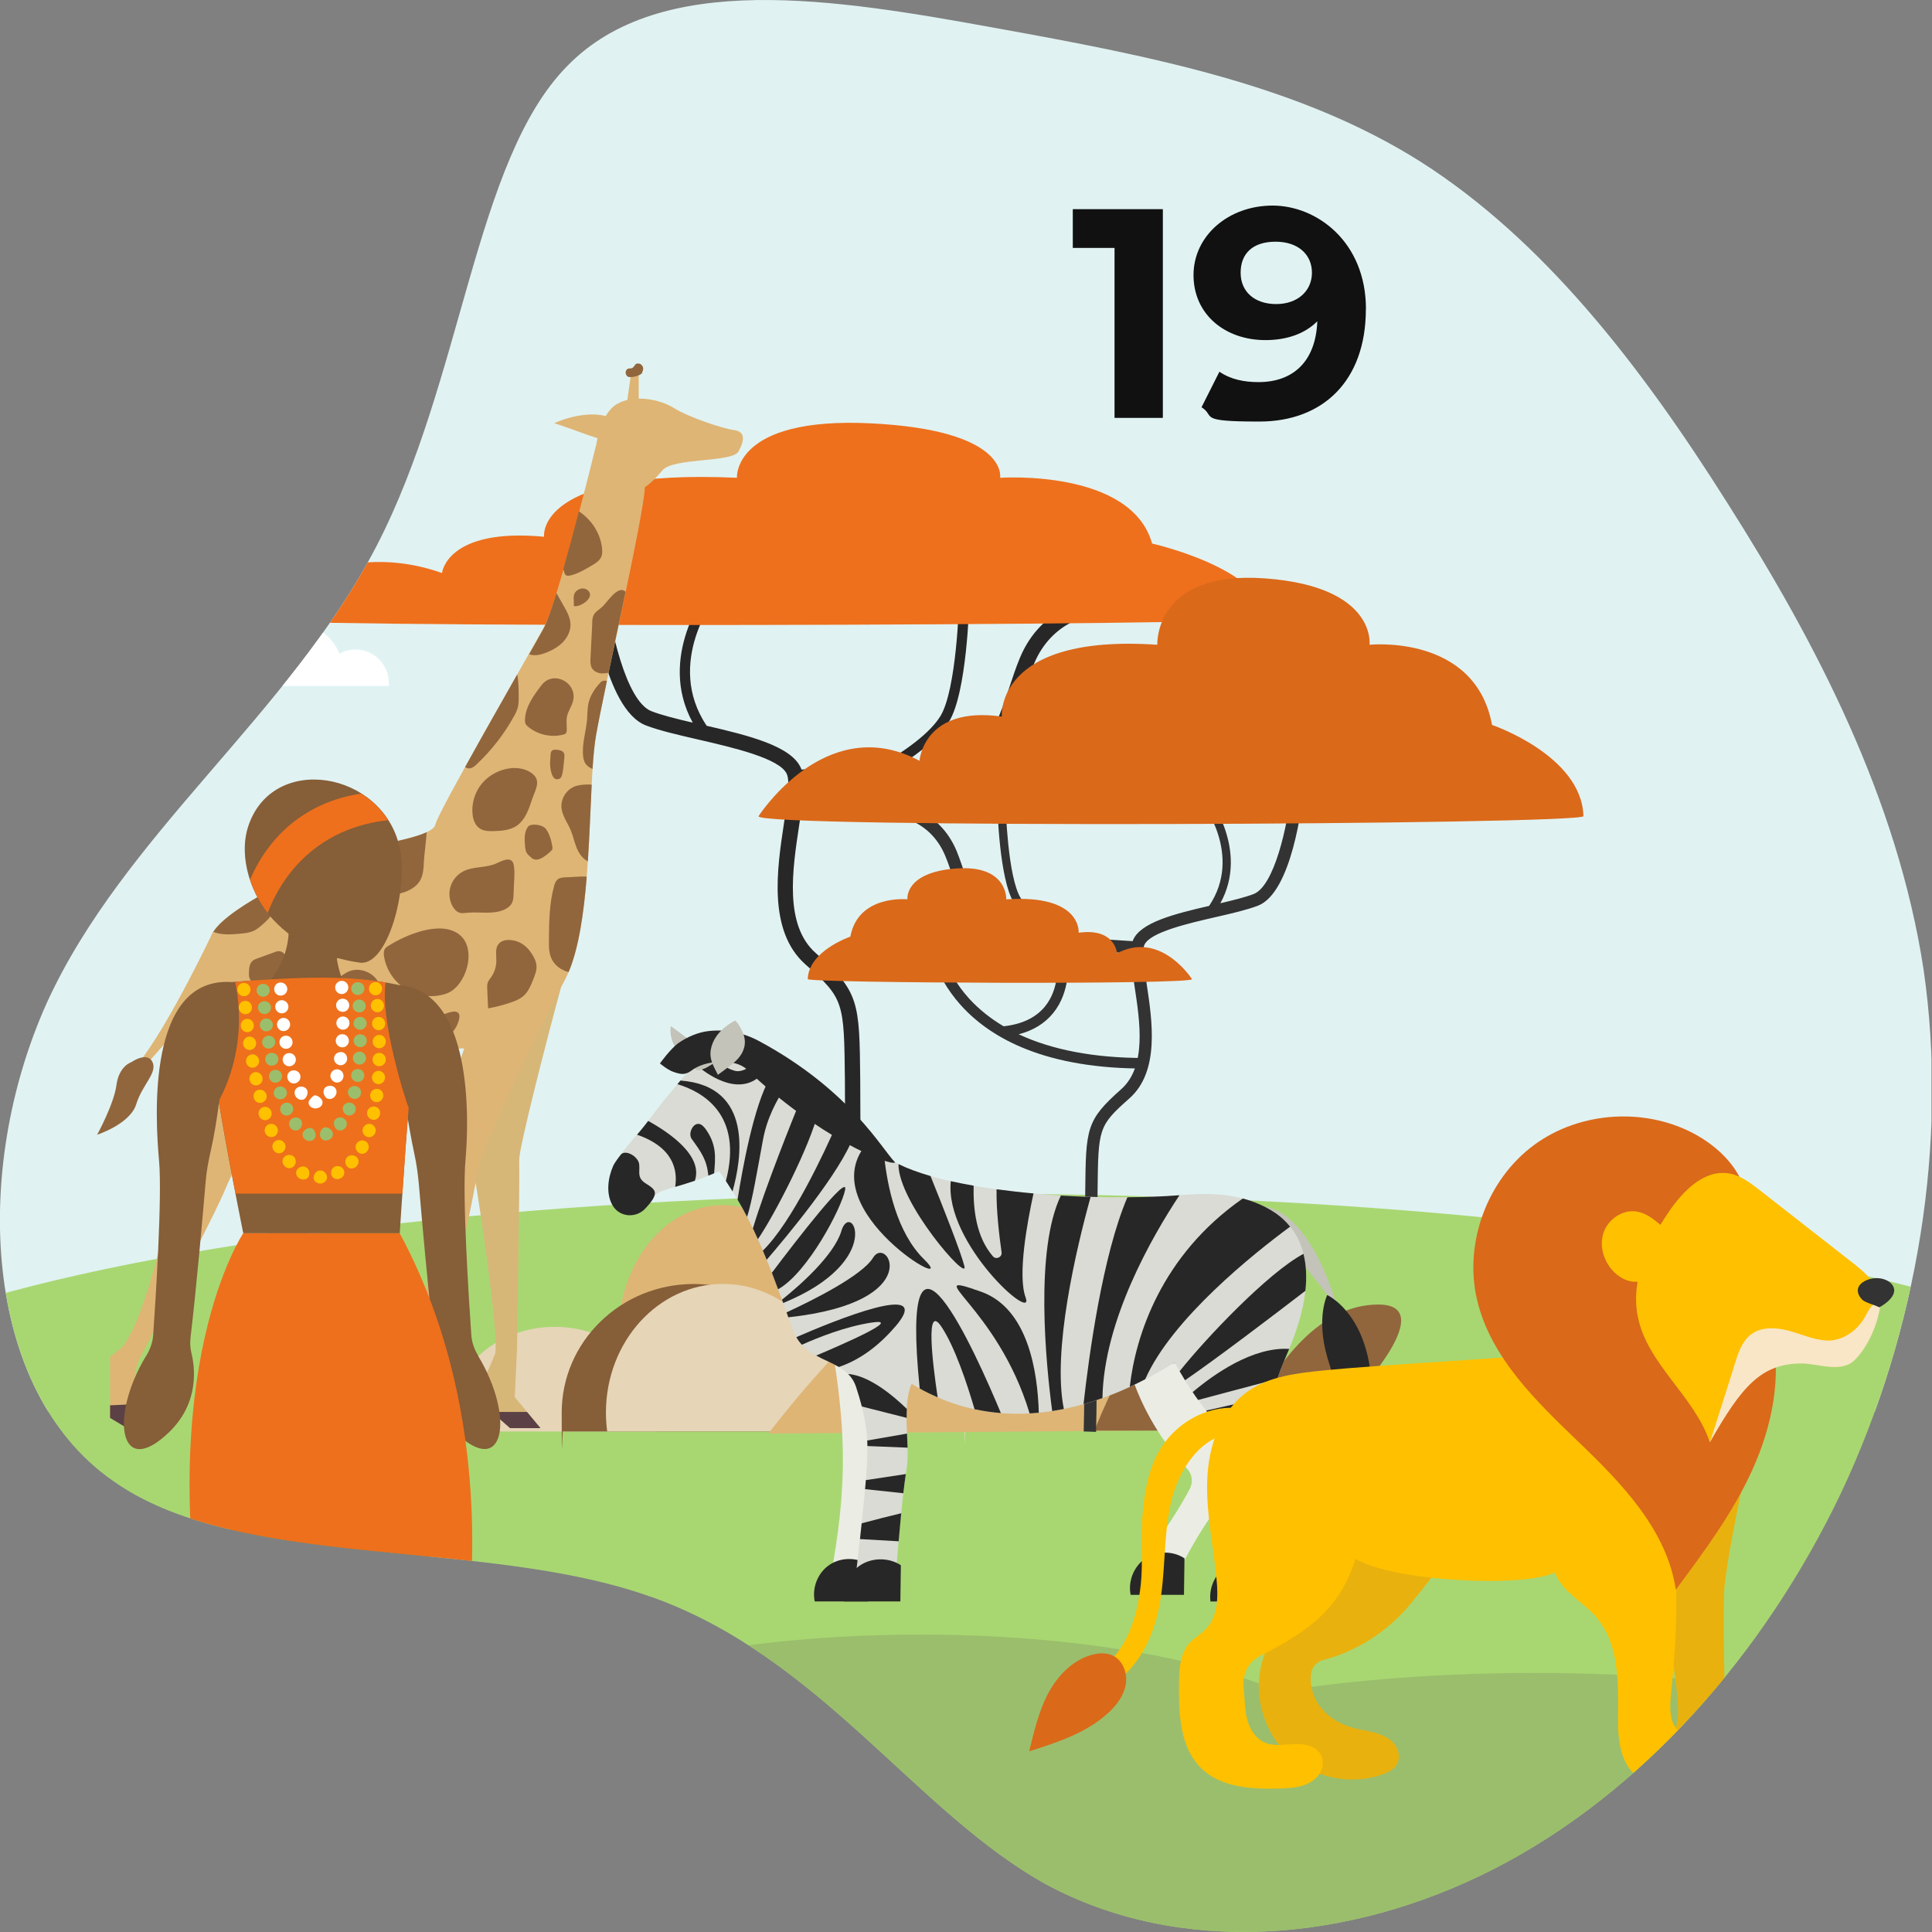 <?xml version="1.0" encoding="UTF-8"?>
<svg id="Kenia" xmlns="http://www.w3.org/2000/svg" xmlns:xlink="http://www.w3.org/1999/xlink" version="1.1" viewBox="0 0 2267.7 2267.7">
  <rect x="0" y="0" width="2267.7" height="2267.7" fill="#808080" stroke="none"/>
  <!-- Generator: Adobe Illustrator 29.4.0, SVG Export Plug-In . SVG Version: 2.1.0 Build 152)  -->
  <defs>
    <style>
      .st0 {
        fill: none;
      }

      .st1 {
        fill: #111;
      }

      .st2 {
        fill: #e1f2f2;
      }

      .st3 {
        fill: #deb575;
      }

      .st4 {
        fill: #9bbe6c;
      }

      .st5 {
        fill: #c3c3b9;
      }

      .st6 {
        fill: #5b4045;
      }

      .st7 {
        fill: #ee701c;
      }

      .st8 {
        isolation: isolate;
      }

      .st9 {
        fill: #282727;
      }

      .st10 {
        fill: #d9dbd4;
      }

      .st11 {
        fill: #fff;
      }

      .st12 {
        fill: #ffc000;
      }

      .st13 {
        fill: #91663d;
      }

      .st14 {
        fill: #f9e6c6;
      }

      .st15 {
        fill: #e6d5b7;
      }

      .st16 {
        fill: #da691a;
      }

      .st17 {
        fill: #ebede4;
      }

      .st18 {
        fill: #d6b778;
      }

      .st19 {
        fill: #865e38;
      }

      .st20 {
        fill: #333;
      }

      .st21 {
        fill: #a8d772;
      }

      .st22 {
        clip-path: url(#clippath);
      }

      .st23 {
        fill: #e9b10e;
      }
    </style>
    <clipPath id="clippath">
      <path class="st0" d="M764.3,1874.4c-198.1-71-483.5-29.3-633.2-137.3-151-106.4-164.9-362.5-76.2-559.9,90.1-197.4,284-337.8,386.5-535.2s115-453.5,224.4-564.5C775.4-35.2,980.5-1.3,1167.5,32.7c188.4,33.9,358.8,67.9,500.2,157.3,142.7,91,256.3,236,360.2,401,103.9,163.5,199.5,347.1,230,547.6,29.1,202.1-6.9,422.6-97,613.9-91.4,191.3-235.5,353.2-407.3,441.1-171.8,87.9-369.9,101.8-525.1,18.5-153.8-84.8-264.6-266.8-464.1-337.8h0Z"/>
    </clipPath>
  </defs>
  <g class="st22">
    <g>
      <rect class="st2" x="-10.2" y="-4.6" width="2277.3" height="1661.5"/>
      <path class="st21" d="M2302,2271.9v-745.4c-257.3-75.8-683-125.4-1164.7-125.4s-919.8,51.1-1175.4,129.4l.3,331c1.9.6,3.9,1.2,5.8,1.7v408.7h2334,0Z"/>
      <path class="st4" d="M1801,1963.6c-107.5,0-209.2,7.8-299.5,21.7-94.8-40.4-248.3-66.7-421.6-66.7-270.8,0-493.4,64.2-519,146.4-72.4-12-155-18.8-242.8-18.8-136.7,0-261,16.5-353.5,43.4v182.4h2337.4v-239.5c-123.9-42.3-302.5-68.9-501.1-68.9h0Z"/>
      <g>
        <path class="st19" d="M865.5,1613.9c-.8-5.1-1.3-10.3-1.3-15.6,0-59.2,54.7-107.2,122.2-107.2s122.2,48,122.2,107.2-.4,10.5-1.3,15.6h-241.8,0Z"/>
        <path class="st3" d="M727.3,1587.6c-.8-7.2-1.3-14.6-1.3-22,0-83.5,54.7-151.1,122.2-151.1s122.2,67.7,122.2,151.1-.4,14.8-1.3,22h-241.8Z"/>
        <path class="st15" d="M772,1680.2c.8-5.1,1.3-10.3,1.3-15.6,0-59.2-54.7-107.2-122.2-107.2s-122.2,48-122.2,107.2.4,10.5,1.3,15.6h241.8Z"/>
        <path class="st19" d="M967.5,1680.2c1.1-7.2,1.6-14.6,1.6-22,0-83.5-69.3-151.1-154.9-151.1s-154.9,67.7-154.9,151.1.6,14.8,1.6,22h306.5,0Z"/>
        <path class="st15" d="M848.6,1507c42.8,0,80.9,21.5,106.2,55.1,12.8-3.1,26.5-4.8,40.6-4.8,75.9,0,137.4,48,137.4,107.2s-.5,10.5-1.4,15.6h-418.7c-1-7.2-1.5-14.6-1.5-22,0-83.5,61.5-151.1,137.4-151.1h0Z"/>
      </g>
      <path class="st9" d="M710,684.3c5.3,52.1,24.8,139,54.7,150.5,12.2,4.7,29.5,9,48.4,13.4-42.6-77.6,17.6-155.2,18.3-156.1l9.4,7.4c-.6.8-61,78.6-11.3,152.4,49.9,11.5,99.8,24,110.7,49.9.2.5.3,1,.5,1.5,14.4-1,48.5-3.2,93.3-5.7,15.9-9,54.3-32.2,69.6-56.7,19.4-31.1,22.1-134.4,22.1-135.5l12,.3c-.1,4.4-2.8,107.7-23.9,141.5-11.9,19-35.4,36.8-54.1,48.9,9.9-.5,20.2-1.1,30.8-1.6,66.4-3.3,78.8-40.8,94.4-88.2,3.7-11.2,7.5-22.8,12.2-34.1,25.7-62,83.1-68.3,85.5-68.5l1.8,17.9c-2,.2-49.2,5.8-70.7,57.5-4.4,10.7-8.2,21.9-11.8,32.8-15.7,47.5-31.9,96.7-110.6,100.5-70,3.5-126.9,7.2-148,8.6,0,12.9-2.4,29.2-5.3,47.8-7.9,52.1-17.7,116.9,19.4,149.8,51.2,45.4,51.4,57.1,52.3,148.6.3,26.6.6,306.6,2.2,349.7l-18,.7c-1.6-43.4-1.9-323.5-2.2-350.2-1-91.6-1-95.2-46.2-135.3-44.5-39.4-33.4-112.5-25.3-165.9,3.8-24.8,7.3-48.2,3.4-57.5-7.8-18.5-63.5-31.3-104.2-40.7-23.4-5.4-45.5-10.5-61.2-16.5-49.9-19.2-64.6-150.6-66.1-165.5l17.9-1.8h0Z"/>
      <path class="st3" d="M901.9,1682.7s120-159.3,195.4-183.8c75.5-24.4,4.3,72.6,4.3,72.6,0,0,133.9-146.4,183.1-133.2,45.1,12.1,0,102.9,0,102.9,0,0,50.7-50.3,112.3-50.3s-47.6,188.2-47.6,188.2l-447.5,3.6h0Z"/>
      <path class="st13" d="M1284.7,1679.1s82-219.3,183.6-193.9c82.3,20.6,23.8,130.9,28.8,125.9,5-5,49.2-79.9,120.6-79.9s-21.9,101.1-21.9,101.1c0,0,152.2-47.5,164.1,2.4,9.9,41.4-45.4,44.5-45.4,44.5h-429.7Z"/>
      <path class="st18" d="M267.3,1580.8c30.4-38.4,56.3-171.7,61.7-190.4,5.4-18.8-2.7-23.2,19.7-47.4,17-18.3,15.6-107,19.9-140.7h96.6c-28.8,42.9-65.9,165.4-76.3,191.7-11.6,29.5-97.5,192.2-102.8,203.8-5.4,11.6-7.1,52.8-7.1,52.8l16.9,25.7h-22.5l-20.3-12.3v-71.5l14.3-11.6h0Z"/>
      <path class="st18" d="M609.4,1361.3c.9,18.9-2.5,221.6-2.5,221.6l-2.7,57,30.2,36.3h-35.6l-12.7-11.1-15.4-52.6s4.1-7.2,10.2-22.9-19.7-185.5-22.2-198.7c-2.5-13.2-11.2-20.6-8.9-42,2.3-21.4,17.3-119.8,17.3-119.8l91.4-70.3c-17.9,65.8-49.6,189.6-49,202.4h0Z"/>
      <path class="st7" d="M1485.5,725.9c.4,8.4-1213.1,12-1201.1,0,12-12,106.5-98.5,234.4-53.3,0,0,5.3-53.3,119.8-42.6,0,0-10.7-79.9,226.4-69.2,0,0-5.3-71.9,157.1-63.9,162.4,8,151.8,63.9,151.8,63.9,0,0,153.8-10.7,178.4,77.2,0,0,130.5,29.3,133.2,87.9h0Z"/>
      <path class="st3" d="M699.6,522.7s-44.7,183.3-60.8,212.8c-16.1,29.5-125.2,218.1-127.8,232.4-2.7,14.3-68.6,23.2-83.1,27.7-27.9,8.7-169.9,67.9-180.6,104.6-10.7,36.7,12.5,90.3,11.6,116.2-.9,25.9-11.6,102.8-34,126.9-22.4,24.1-14.3,28.6-19.7,47.4-5.4,18.8-31.3,152-61.7,190.4l-14.3,11.6v71.5l20.1,11.9h22.4l-16.5-25.3s0-1.1.1-3c.5-9.7,2.5-40,7-49.7,5.4-11.6,91.2-174.3,102.8-203.8,11.6-29.5,71.5-129.6,97.4-165.4l182.4,1.8s-33.1,93.9-39.3,114.4c-6.3,20.6.9,29.5.9,42.9s-6.3,185.1-15.2,199.4c-8.9,14.3-14.3,20.6-14.3,20.6l5.4,54.5,12.5,13.7h32.2l-24.1-27.1,15.2-63.5s41.1-198.5,43.8-217.2c2.7-18.8,66.2-152.9,101-218.1,34.9-65.3,25.9-227.1,36.7-287.9,10.7-60.8,56.3-258.4,57.2-290.6,0,0,8-4.5,20.6-19.7,12.5-15.2,82.2-8.9,89.4-22.3s8-23.2-5.4-25-53.6-15.2-70.6-25.9c-17-10.7-47.4-16.1-67-4.5s-24.1,48.3-24.1,48.3h0Z"/>
      <path class="st3" d="M650.5,496.8s47.4-23.2,78.7,0c0,0-1.8,17-8.9,20.6-7.2,3.6-53.6-16.1-69.7-20.6h0Z"/>
      <polygon class="st3" points="749.7 471.7 749.7 433.3 740.8 437.8 735.4 476.2 749.7 471.7"/>
      <path class="st13" d="M753.6,437.5c.8-1.8,1.5-3.7,1.3-5.6-.4-2.6-2.6-4.9-5.2-5.2-4.7-.6-4.5,3.2-7.2,5-2.5,1.6-5.6-.4-7.5,3-1.2,2.2-.6,5,1.1,6.8,2.8,3,16-.5,17.7-3.9h0Z"/>
      <path class="st3" d="M249.9,1094.1s-59,125.2-95.7,163.6h9.8s104.6-111.8,103.7-139.5c-.9-27.7-17.9-24.1-17.9-24.1h0Z"/>
      <path class="st13" d="M154.3,1246.7s-14.6,4.2-17.6,26.8c-3,22.7-22.7,58.4-22.7,58.4,0,0,38.7-12.5,45.9-35.8s25-36.6,19.1-49.5c-6-12.9-24.7,0-24.7,0Z"/>
      <polygon class="st6" points="583.8 1657.3 618.6 1657.3 634.4 1676.3 598.7 1676.3 586.1 1665.2 583.8 1657.3"/>
      <polygon class="st6" points="482 1658.7 511.4 1658.7 527.1 1676.3 494.9 1676.3 482.4 1662.6 482 1658.7"/>
      <polygon class="st6" points="279.1 1646.8 253 1646.8 253 1663.9 273.2 1676.3 295.8 1676.3 279.1 1646.8"/>
      <polygon class="st6" points="155.3 1648.3 129.2 1649.5 129.2 1664.3 149.3 1676.3 171.7 1676.3 155.3 1648.3"/>
      <path class="st13" d="M455.9,1110.1c-1.5,1-3.1,2.1-4.1,3.6-1.7,2.6-1.5,6-1,9.1,2.6,15.9,12.5,30.5,26.4,38.7,13.9,8.2,31.4,10,46.6,4.8,23.1-8,36.6-51.5,16-68.8-21.7-18.2-64-.1-83.8,12.7h0Z"/>
      <path class="st13" d="M428.8,1107.8c-.8,3.1-2.2,6.1-4.7,8.2-2.9,2.5-6.8,3.4-10.6,4.1-6.6,1.2-13.5,2.1-19.2,5.7-3.5,2.2-6.5,5.4-10.2,7.4-3.7,2-8.9,2.3-11.6-.9-1.9-2.1-2.1-5.2-2.3-8.1-.3-5.9-.6-11.7-1-17.6,0-1.3-.1-2.6.3-3.8.6-1.6,2-2.7,3.4-3.6,14.7-10.2,65.6-31,55.7,8.7h0Z"/>
      <path class="st13" d="M409.9,1140.1c-5.3,2.1-9.8,5.7-14.2,9.3-4.5,3.7-9.2,7.5-12.4,12.4-3.2,4.9-4.8,11.3-2.7,16.8,1.4,3.8,4.4,6.8,7.3,9.6l13.7,13.5c3.8,3.7,7.6,7.5,12.3,10.2,4.6,2.6,10.2,4,15.4,2.5,4-1.1,7.4-3.9,11.4-5.1,2.3-.7,4.8-.9,6.8-2.1,3.5-2,4.8-6.3,5.4-10.3,1-7.3.3-14.8-2-21.8-3.3-9.7-4-21.4-11.7-28.7-7.6-7.2-19.2-10.3-29.2-6.4h0Z"/>
      <path class="st13" d="M339.6,1138.8c.2,8.6-3.4,17.6-10.5,22.5-6.4,4.4-15.3,5-22.2,1.4-3.8-1.9-6.9-5-9.8-8.2-1.9-2.2-3.8-4.5-4.5-7.3-.5-1.8-.4-3.7-.4-5.5.1-5.2.6-11,4.6-14.2,1.4-1.1,3.1-1.7,4.7-2.3,7.4-2.7,14.8-5.4,22.2-8.1,11.6-4.2,15.5,12.2,15.8,21.6h0Z"/>
      <path class="st13" d="M356.8,1197.4c.1,4.1.1,8.6-2.5,11.9-3.2,4.1-9.3,4.4-14.4,3.8-1.8-.2-3.6-.6-5.1-1.6-3.1-2.2-3.7-6.5-3.9-10.3-.3-5.5-.3-11.4,2.4-16.1,3.3-5.7,14.7-12.1,20.8-6.8,4.4,3.8,2.5,14,2.6,19.2h0Z"/>
      <path class="st13" d="M602.8,1047.4c0,4.3,0,8.9-2,12.7-2,3.7-5.6,6.2-9.4,7.8-13.4,5.8-28.9,2-43.4,3.5-2.8.3-5.6.8-8.3,0-3.6-1-6.3-4-8.2-7.2-4-6.9-5.1-15.5-2.8-23.2,2.2-7.7,7.7-14.4,14.8-18.1,11.8-6.2,26.5-3.9,38.7-9.3,7-3.1,18.5-9.6,20.8,1.6,1.9,9.6-.2,22.2,0,32.1h0Z"/>
      <path class="st13" d="M624.2,1119.5c2.7,4.2,5.1,8.8,5.5,13.8.5,5.4-1.6,10.7-3.6,15.8-3,7.7-6.3,15.7-12.7,20.8-3.7,2.9-8.1,4.7-12.5,6.3-9.1,3.2-18.5,5.7-28,7.4-.3-7.6-.7-15.2-1-22.9-.1-2.5-.2-5.1.6-7.4.8-2.3,2.5-4.2,3.9-6.2,4-5.7,6.2-12.6,6.2-19.6,0-6.6-1.6-13.9,2.3-19.1,2.6-3.5,7.2-5.1,11.6-5.1,12.1,0,21.4,6.2,27.6,16.1h0Z"/>
      <path class="st13" d="M533.3,1208.9c-2,2.6-4.7,4.4-7.6,5.8-2.9,1.4-6.2,2.3-9.4,2-3.2-.3-6.5-1.9-8.2-4.6-1.2-1.8-1.6-4-2.1-6.2-.8-3.8-1.3-8.4,1.5-11.2,2.3-2.3,6-2.3,9.2-2.9,5.2-.9,17.2-7.8,21.5-2.5,3.4,4.2-2.1,15.9-4.9,19.4h0Z"/>
      <path class="st13" d="M624.2,939.2c-3.7,11.4-8.1,23.7-18.1,30.3-7.5,4.9-16.8,5.7-25.6,6-6.1.2-12.7.2-17.7-3.3-5.3-3.7-7.6-10.5-8.2-16.9-1.2-13,3.1-26.5,11.7-36.4s21.2-16.2,34.2-17.3c8.7-.7,18.5,1.3,25.2,7.2,9.8,8.5,1.9,19.8-1.5,30.3h0Z"/>
      <path class="st13" d="M648.4,993.6c.1.9.2,1.9,0,2.8-.3,1.2-1.2,2.2-2.2,3-2.6,2.5-5.5,4.8-8.6,6.7-3.3,2.1-7.5,3.8-11.1,2.4-1.5-.6-2.8-1.7-4-2.8-1.7-1.5-3.4-3-4.5-5-1.2-2.2-1.4-4.9-1.7-7.4-.7-7.7-1.2-16.2,3.2-22.6.4-.6.9-1.2,1.5-1.5,5.2-2.7,15.9-1,19.6,3.6,4.1,5,6.9,14.7,7.7,20.9h0Z"/>
      <path class="st13" d="M673,820.8c-1,7.2-6.1,13.2-7.5,20.3-1.1,5.3,0,10.8-.3,16.2,0,1.2-.2,2.4-.9,3.3-.7.9-1.9,1.3-3,1.6-14.3,3.8-30.4.2-41.7-9.4-1-.9-2-1.8-2.6-3-.7-1.4-.8-3-.8-4.6.3-15.4,10.1-28.8,19.5-41.1,13.2-17.1,40.3-4.3,37.4,16.7h0Z"/>
      <path class="st13" d="M662.2,890.6c.4-2.6.7-5.5-.8-7.5-1.6-2.1-4.5-2.6-7.1-3-2.5-.3-5.3-.4-6.9,1.5-1,1.2-1.1,2.9-1.2,4.5-.2,2.9-.3,5.7-.5,8.6-.3,5,1.3,24.5,11.5,19.1,4-2.1,4.4-18.8,5.1-23.2h0Z"/>
      <path class="st13" d="M674.6,711.5c-.3,0-.7,0-.9-.3-.2-.3-.2-.7-.2-1.1.4-6.7-2.2-12.8,4.5-17.5,3.5-2.4,8.5-2.7,11.9.2,9.2,7.9-7.5,19.5-15.4,18.7h0Z"/>
      <path class="st13" d="M551.7,901.9c-2,.2-4-.4-5.8-1.5,19-34.4,42.4-75.6,61.2-108.8,1.8,9,1.7,19.4,1.7,27.4,0,3.9,0,7.8-1.1,11.6-1,3.8-2.8,7.3-4.8,10.8-11.5,20.7-26.2,39.5-43.4,55.7-2.3,2.2-4.8,4.4-8,4.7h0Z"/>
      <path class="st13" d="M427.9,995.6c11.2-3.5,53.2-9.6,72.9-18.8-.8,12.6-2.8,25.4-3.3,35.4-.3,7.2-.8,14.6-4.2,20.9-5.1,9.2-15.7,14-26.1,16.1-10.3,2.1-21.1,2.2-31.2,5.1-12.2,3.5-23.1,10.9-35.4,14.2-24.1,6.4-51.9-6-63.1-28.3-.8-1.6-1.5-3.2-2.1-4.8,39-19.5,79-35.5,92.5-39.7h0Z"/>
      <path class="st13" d="M250.4,1093.7c9.9-15.4,38.1-33.7,69.4-50.4,5.5,8.1,5.9,19.7.6,28.3-3.4,5.5-8.1,10-13,14.2-2.9,2.5-5.9,5-9.3,6.6-5,2.4-10.6,3-16.1,3.5-10,.9-20.2,1.7-29.7-1.4-.7-.2-1.4-.5-1.9-.9h0Z"/>
      <path class="st13" d="M667.4,1141c-8.9-2.2-16.9-8.2-20.4-16.5-2.8-6.6-2.8-13.9-2.7-21,.2-21.4.4-43,6.1-63.6.7-2.6,1.6-5.2,3.5-7.1,2.8-2.8,7.2-3,11.2-3.1,6.1,0,15.3-1.3,23.6-.7-3.5,42.8-9.3,83.8-21.3,112h0Z"/>
      <path class="st13" d="M672.8,923.8c4.6-2.2,13.3-3.5,21.7-2.8-1.4,27.3-2.4,58.7-4.5,90-6.1-3-10.4-9.2-13-15.5-2.9-7.1-4.4-14.7-7.4-21.7-3.6-8.3-9.4-16-10.5-25-1.2-10.1,4.6-20.5,13.7-24.9h0Z"/>
      <path class="st13" d="M690.7,825.6c2-9.1,7.2-17.2,13.6-24,.9-1,1.9-1.9,3.1-2.3,1.6-.5,3.3-.5,5-.1-5.5,26.2-10.1,48.7-12.7,63.3-1.9,10.6-3.2,24.4-4.2,40.1-3.1-1.4-6-3.1-8-5.8-2-2.8-2.8-6.3-3.1-9.8-1.4-14.3,3.5-28.4,4.7-42.7.5-6.3.3-12.6,1.6-18.8h0Z"/>
      <path class="st13" d="M695.1,730.7c.1-2.9.3-5.9,1.6-8.5,2.1-4.4,6.8-6.7,10.4-10.1,5.9-5.6,18.5-26.1,27.2-17.5-6.6,31.6-13.8,65.3-20.1,95-3,.7-6.2,1-9.2.7-4.1-.5-8.2-2.6-10.3-6.2-1.9-3.4-1.8-7.5-1.6-11.4.7-14,1.4-28,2.1-42h0Z"/>
      <path class="st13" d="M679.6,600.2c1.4,1,2.7,2,3.8,2.8,12.8,9.8,21.8,24.9,23.3,41.1.3,3.1.3,6.3-.8,9.1-1.9,4.9-6.7,7.9-11.2,10.5-7.9,4.7-16,9.5-24.9,11.7-2.2.5-4.8.8-6.3-.9-.9-1-1-2.4-1.4-3.7-.2-.9-.6-1.7-1-2.5,6.3-22.2,12.8-46.4,18.4-68.1h0Z"/>
      <path class="st13" d="M638.3,737.2c3.7-6.8,8.9-22,14.8-41.1,2.9,5.1,5.8,10.2,8.7,15.3,3.7,6.6,7.6,13.6,7.8,21.2.3,7.8-3.4,15.3-8.7,20.9-5.3,5.6-12.3,9.5-19.5,12.4-6.5,2.6-14,4.5-20.3,2,8.1-14.3,14.3-25.2,17.2-30.6Z"/>
      <path class="st11" d="M202.3,805.2c3.2-13.9,15.6-24.3,30.5-24.3s5.4.3,7.9,1c7.3-15.7,23.3-26.6,41.8-26.6s9.4.7,13.7,2.1c10-16.5,28-27.5,48.7-27.5s45.5,15.6,53.4,37.4c5.6-3.1,12.1-4.9,19-4.9,21.5,0,39,17.5,39,39s0,2.5-.2,3.8h-253.7Z"/>
      <path class="st20" d="M1515.5,928.1c-4.2,42-20,112.1-44.1,121.3-9.9,3.8-23.8,7.2-39,10.8,34.4-62.5-14.2-125.2-14.7-125.8l-7.6,6c.5.7,49.2,63.4,9.1,122.9-40.2,9.3-80.5,19.3-89.3,40.2-.2.4-.2.8-.4,1.2-11.6-.8-39.1-2.6-75.2-4.6-12.9-7.2-43.8-26-56.1-45.7-15.6-25.1-17.8-108.4-17.8-109.2l-9.7.2c0,3.5,2.3,86.8,19.3,114.1,9.6,15.3,28.5,29.7,43.6,39.4-8-.4-16.3-.8-24.8-1.3-53.5-2.7-63.5-32.9-76.1-71.1-3-9-6.1-18.3-9.8-27.5-20.8-50-67-55-69-55.2l-1.4,14.4c1.6.2,39.7,4.7,57,46.4,3.6,8.6,6.6,17.7,9.5,26.5,12.7,38.3,25.7,77.9,89.2,81.1,56.4,2.8,102.3,5.8,119.3,6.9,0,10.4,2,23.5,4.2,38.6,6.4,42,14.3,94.2-15.7,120.8-41.3,36.6-41.4,46.1-42.2,119.8-.2,21.4-.5,247.2-1.8,281.9l14.5.5c1.3-35,1.6-260.8,1.8-282.3.8-73.9.8-76.8,37.3-109.1,35.8-31.7,26.9-90.7,20.4-133.8-3-20-5.9-38.9-2.8-46.3,6.3-14.9,51.2-25.3,84-32.8,18.9-4.3,36.7-8.5,49.3-13.3,40.2-15.5,52.1-121.4,53.3-133.4l-14.4-1.5h0Z"/>
      <path class="st16" d="M1858.7,957.9c.3,10.2-978,14.6-968.3,0s85.9-120,188.9-64.9c0,0,4.3-64.9,96.6-51.9,0,0-8.6-97.3,182.5-84.3,0,0-4.3-87.6,126.7-77.9,131,9.7,122.4,77.9,122.4,77.9,0,0,124-13,143.8,94.1,0,0,105.2,35.7,107.3,107.1h0Z"/>
      <path class="st20" d="M1344.3,1241.8h-1.8c-58.1,0-107.7-9.5-146.8-27.8,17-4.4,30.5-12.7,40.4-24.8,20.7-25.4,17.2-58,17.1-59.4l-12.3,1.4c0,.3,3,29-14.4,50.2-10.7,13.1-27.1,20.9-48.5,23.2-15.4-9.1-28.9-19.9-40.2-32.2-31.3-34.3-35.2-69.3-35.2-69.7l-6.2.6-6.2.6c.2,1.6,4.1,38.8,37.8,76.2,19.7,21.8,45.4,39.1,76.6,51.4,38.1,15.1,84.5,22.7,137.9,22.7h1.8v-12.4s0,0,0,0Z"/>
      <path class="st16" d="M948,1149.2c-.1,4.8,455.6,6.8,451.1,0s-40-55.9-88-30.2c0,0-2-30.2-45-24.2,0,0,4-45.3-85-39.2,0,0,2-40.8-59-36.2s-57,36.2-57,36.2c0,0-57.8-6-67,43.8,0,0-49,16.6-50,49.8h0Z"/>
      <g>
        <path class="st19" d="M561.4,1591.5c-4.5-7.5-7.6-15.7-8.2-24.5-2.8-40.5-10.7-162.2-6.9-204.4,4.6-50.9,8-199-77.6-206.3,0,0-11,29.6.3,95.5,3.3,19.5,10,68.7,17.2,101.8,2.8,12.7,4.5,25.5,5.6,38.4,3.4,39.5,10.5,120.9,17.2,177.3.7,6.2.5,12.4-1,18.4-4.2,16.8-9.7,58.3,25.7,92.8,58.7,57.2,71-17.2,27.4-89.2h0Z"/>
        <path class="st19" d="M270,1758.4s7.5,273.8-13.2,336.2c-20.8,62.3-98.2,64.2-75.6,111.4,21.8,45.4,33.1-36.5,151.2-69.8,8.4-2.4,13.6-10.7,12.2-19.3-8-48.6-25.1-201.4,51-311.3l-125.6-47.2h0Z"/>
        <path class="st19" d="M506.9,1758.4s-7.5,273.8,13.2,336.2c20.8,62.3,98.2,64.2,75.5,111.4-21.8,45.4-33.1-36.5-151.2-69.8-8.4-2.4-13.6-10.7-12.2-19.3,8-48.6,25.1-201.4-51-311.3l125.6-47.2h0Z"/>
        <path class="st19" d="M338.4,1079.3c3.9,37.5-12.9,68.5-40.6,92.1,38.7,28.9,83.4,27.4,129.3,10.9-.6,0,1.3,0,1.2,0-14.4-3.3-44.7-44.8-30.8-107.8-14,2.1-52.3-5.2-59.1,4.8Z"/>
        <path class="st19" d="M422.3,1129.9c-38.5-5.4-74.8-21.6-101.7-50.5-25.6-27.5-41.2-73.1-29.2-109.6,28.7-86.8,158.1-64.6,177.7,25,10.6,48.6-14.1,139.7-46.8,135.1h0Z"/>
        <path class="st7" d="M423.7,931.5c-65.3,9.9-108.6,50.3-130.2,101.1,4.7,14.2,11.9,27.7,20.7,39,21.4-56,68.5-101.1,141.5-108.9-8.3-13-19.5-23.5-32-31.3Z"/>
        <path class="st19" d="M285.5,1447.6h183.7s11.6-184.6,17.8-221.7c2.9-17.3,2-64.9-13.5-68.5-48.1-11.2-97-13.4-211.9-3.8-8.8.7-18.6,11-18.6,25.5,0,24.2,6.8,89.9,42.5,268.4h0Z"/>
        <path class="st7" d="M276.4,1401h195.9c2-28.9,4.6-66.9,7.4-100.7-3.1-6.5-34.1-104-27-147.1-40.5-7-87.6-7.8-176.7-.8,9.9,47,3.5,98-19.2,139.8,4.8,29,11.2,64.9,19.7,108.7Z"/>
        <path class="st7" d="M285.5,1447.6s-106.6,157.5-42.5,507.9c0,0,112,32.4,298.8,0,0,0,57.1-267.1-72.6-507.9h-183.7,0Z"/>
        <path class="st19" d="M171.6,1591.5c4.5-7.5,7.6-15.7,8.2-24.5,2.8-40.5,10.7-162.2,6.9-204.4-4.6-50.9-14.5-216.3,85-209.9,0,0,3.2,34.4-7.8,93.7-4.5,24.5-7.8,66.3-16.8,105.7-2.5,11.1-4.6,22.2-5.6,33.5-3.1,36.4-10.7,124.1-17.8,183.8-.7,6.2-.6,12.4.9,18.4,4.2,16.8,9.7,58.3-25.7,92.8-58.7,57.2-70.9-17.2-27.4-89.2h0Z"/>
        <g>
          <path class="st12" d="M286.9,1169.3c-4.2.3-8-2.9-8.3-7.3-.3-4.4,2.9-8.1,7.2-8.3,4.2-.2,7.9,3,8.2,7.3s-2.9,8-7.1,8.3h0Z"/>
          <path class="st12" d="M288.8,1190.4c-4.2.4-8.1-2.7-8.5-7.1-.4-4.3,2.7-8.2,7-8.5,4.2-.4,8,2.8,8.4,7.1.4,4.3-2.7,8.1-6.9,8.5h0Z"/>
          <path class="st12" d="M291.2,1211.4c-4.2.6-8.1-2.5-8.6-6.8-.5-4.3,2.5-8.2,6.7-8.7,4.2-.5,8.1,2.6,8.6,6.9.5,4.2-2.5,8.1-6.7,8.7h0Z"/>
          <path class="st12" d="M294.2,1232.3c-4.2.7-8.2-2.3-8.8-6.6-.6-4.3,2.3-8.3,6.5-8.9s8.1,2.4,8.7,6.6c.6,4.2-2.2,8.2-6.4,8.9h0Z"/>
          <path class="st12" d="M297.9,1253.1c-4.2.8-8.3-2-9-6.3-.8-4.3,2-8.4,6.2-9.1,4.2-.7,8.2,2.2,8.9,6.4.7,4.2-2,8.2-6.2,9Z"/>
          <path class="st12" d="M302.2,1273.8c-4.2,1-8.3-1.7-9.2-6-1-4.3,1.7-8.4,5.9-9.3,4.1-.8,8.2,1.9,9.1,6.1.9,4.2-1.7,8.3-5.9,9.2h0Z"/>
          <path class="st12" d="M307.4,1294.3c-4.1,1.2-8.3-1.3-9.5-5.6-1.2-4.3,1.4-8.6,5.5-9.5,4.2-1,8.2,1.6,9.4,5.6,1.1,4.1-1.4,8.3-5.5,9.5h0Z"/>
          <path class="st12" d="M313.7,1314.4c-4,1.4-8.4-.8-9.8-5.1-1.4-4.2,1-8.7,5-9.8,4.1-1.2,8.3,1.1,9.6,5.1,1.3,4-.8,8.3-4.8,9.8Z"/>
          <path class="st12" d="M321.5,1334c-3.9,1.8-8.4,0-10.2-4.2-1.7-4.2.3-8.8,4.3-10.2,4-1.5,8.4.5,10,4.4,1.6,3.8-.1,8.3-4,10.1Z"/>
          <path class="st12" d="M331.5,1352.6c-3.5,2.3-8.4,1-10.7-3-2.3-4-.7-8.9,3.1-10.7,3.9-1.9,8.3-.3,10.3,3.2,2,3.5.8,8.2-2.8,10.5h0Z"/>
          <path class="st12" d="M344.9,1368.9c-2.8,3.2-8.2,3.2-11.2-.6-3.3-3.6-2.5-8.8,1-11.2,3.5-2.5,8.1-1.7,10.7,1.1,2.4,3,2.4,7.5-.4,10.7h0Z"/>
          <path class="st12" d="M362.8,1379.7c-1.2,4.3-6.1,6.1-10.9,3.8-4.5-2.5-5.5-7.8-2.9-11,2.7-3.4,7.2-4.2,10.2-2.5,3.1,1.5,4.6,5.9,3.5,9.8h0Z"/>
          <path class="st12" d="M383.7,1380.6c1,4.1-2.4,8.2-7.5,8.7-5.3-.3-8.9-3.9-8-8.2.8-4,4.2-7.5,7.6-7.2,3.4-.4,7,2.6,8,6.7h0Z"/>
          <path class="st12" d="M402.9,1372.3c2.4,3.3,1.3,8.9-3.3,10.8-4.5,2.4-9.5,0-10.6-4-1.2-4.1.7-8.1,3.9-9.8,3.4-1.3,7.6-.6,10.1,3h0Z"/>
          <path class="st12" d="M418,1357.7c3.6,2.5,3.9,7.6.6,11.2-3.3,3.6-8.7,3.4-11.3.1-2.7-3.4-2.5-7.9,0-10.6,2.5-2.8,7.3-3.2,10.6-.8h0Z"/>
          <path class="st12" d="M428.4,1339.3c3.8,1.7,5.8,6.6,3.4,10.7-2.2,4.2-7.1,5.5-10.7,3.1-3.5-2.3-4.7-6.9-2.9-10.4,2-3.4,6.2-5.2,10.2-3.4h0Z"/>
          <path class="st12" d="M435.5,1319.5c4.1,1.1,6.4,5.6,5.1,9.9-1.6,4.3-6.1,6.5-10,4.9-3.9-1.6-6-6-4.6-9.8,1.2-3.9,5.5-6.2,9.6-5.1Z"/>
          <path class="st12" d="M440.1,1298.9c4.2.7,6.9,4.9,6,9.3-1,4.4-5.2,7.1-9.3,6-4.1-1.1-6.6-5.2-5.8-9.2.8-4.1,4.8-6.8,9-6.1h0Z"/>
          <path class="st12" d="M443.1,1278c4.2.4,7.2,4.3,6.7,8.8-.5,4.4-4.6,7.4-8.8,6.8-4.2-.7-7-4.6-6.5-8.7.5-4.2,4.3-7.2,8.6-6.8h0Z"/>
          <path class="st12" d="M444.7,1256.9c4.2.2,7.5,3.9,7.2,8.3-.3,4.4-4.1,7.7-8.3,7.3-4.2-.4-7.3-4.1-7-8.3.3-4.2,3.9-7.5,8.2-7.3h0Z"/>
          <path class="st12" d="M445.2,1235.8c4.3,0,7.7,3.6,7.6,8,0,4.4-3.7,7.8-8,7.7-4.3-.2-7.5-3.7-7.5-8s3.6-7.7,7.8-7.7h0Z"/>
          <path class="st12" d="M444.9,1214.7c4.3-.2,7.8,3.3,7.9,7.7.1,4.4-3.4,8-7.6,8-4.3,0-7.7-3.4-7.8-7.7-.1-4.3,3.3-7.8,7.5-8h0Z"/>
          <path class="st12" d="M443.9,1193.6c4.2-.3,7.9,3,8.2,7.4.3,4.4-3.1,8.1-7.3,8.2-4.2.2-7.8-3.1-8.1-7.4-.2-4.3,3-7.9,7.2-8.2Z"/>
          <path class="st12" d="M442.2,1172.5c4.2-.4,8,2.8,8.4,7.1.4,4.4-2.8,8.2-7,8.5-4.2.3-8-2.9-8.3-7.1-.4-4.2,2.7-8,7-8.4h0Z"/>
          <path class="st12" d="M439.8,1152.7c4.2-.6,8.1,2.5,8.6,6.8s-2.5,8.2-6.8,8.7c-4.2.4-8-2.6-8.5-6.9-.5-4.2,2.5-8.1,6.7-8.7h0Z"/>
        </g>
        <g>
          <path class="st4" d="M309.4,1169.9c-4.2.3-8-2.8-8.2-7-.3-4.2,3-7.8,7.2-8.1,4.3-.2,7.9,2.9,8.1,7.1.3,4.1-2.9,7.7-7.1,8h0Z"/>
          <path class="st4" d="M311.2,1190.2c-4.2.4-8-2.6-8.4-6.8-.4-4.2,2.8-7.9,7-8.2,4.2-.3,8,2.7,8.3,6.8.4,4.1-2.7,7.8-6.9,8.2Z"/>
          <path class="st4" d="M313.6,1210.5c-4.2.6-8.1-2.4-8.6-6.6-.5-4.2,2.5-8,6.8-8.4,4.2-.5,8,2.5,8.5,6.6.5,4.1-2.5,7.8-6.7,8.4h0Z"/>
          <path class="st4" d="M316.6,1230.7c-4.2.7-8.2-2.1-8.8-6.3-.7-4.2,2.3-8.1,6.5-8.7,4.2-.6,8.1,2.2,8.7,6.3.6,4.1-2.2,7.9-6.4,8.6h0Z"/>
          <path class="st4" d="M320.5,1250.7c-4.1.9-8.3-1.7-9.1-5.9-.8-4.2,2-8.2,6.2-8.9,4.2-.7,8.2,1.9,9,5.9.8,4-1.9,8-6,8.9h0Z"/>
          <path class="st4" d="M325.3,1270.5c-4.1,1.2-8.3-1.3-9.4-5.4-1-4.2,1.6-8.3,5.7-9.2,4.2-.9,8.3,1.5,9.2,5.5,1,3.9-1.5,8-5.5,9.2h0Z"/>
          <path class="st4" d="M331.5,1289.9c-4,1.5-8.4-.6-9.8-4.7-1.4-4.1,1-8.4,5.1-9.6,4.1-1.2,8.3,1,9.6,4.8,1.3,3.8-.9,8.1-4.8,9.6h0Z"/>
          <path class="st4" d="M340,1308.5c-3.6,2.1-8.6.6-10.4-3.4-1.9-4,0-8.6,3.9-10.2,3.9-1.6,8.4,0,10,3.6,1.6,3.5.2,7.8-3.5,10Z"/>
          <path class="st4" d="M352.2,1324.7c-2.7,3.2-8.2,3.1-11.1-.7-3.1-3.7-2-8.8,1.6-11,3.6-2.3,8.1-1.4,10.4,1.3,2.1,2.8,2,7.1-.9,10.4h0Z"/>
          <path class="st4" d="M370.4,1332.9c0,4.3-4.6,7.7-10,5.8-5.1-2.1-6.7-7.3-4-10.7,2.5-3.3,6.7-4.8,9.3-3.8,2.6.9,4.8,4.5,4.8,8.7h0Z"/>
          <path class="st4" d="M389.7,1327.6c2.4,3.5.8,8.6-4.1,10.5-4.9,1.9-9.6-1.1-10-5.4-.4-4.2,1.6-7.9,4.6-9.1,2.9-1.1,7,.4,9.5,3.9h0Z"/>
          <path class="st4" d="M403.8,1313c3.7,2.3,4.5,7.3,1.4,11.1-3.3,3.7-8.5,3.7-11.2.3-2.6-3.3-2.8-7.8-.5-10.4,2.2-2.6,6.8-3.3,10.3-1.1Z"/>
          <path class="st4" d="M412.5,1294.6c4.1,1.4,6.2,5.9,4.4,10.1-1.8,4.2-6.7,5.8-10.3,3.8-3.8-2.1-5.2-6.4-3.8-9.9,1.5-3.5,5.8-5.3,9.8-4h0Z"/>
          <path class="st4" d="M417.8,1274.9c4.2.8,6.8,4.9,5.8,9.2-1.1,4.3-5.4,6.7-9.5,5.4-4.1-1.3-6.5-5.3-5.5-9.1.9-3.9,5-6.3,9.1-5.5h0Z"/>
          <path class="st4" d="M420.8,1254.8c4.2.4,7.4,4.3,6.7,8.6-.6,4.3-4.6,7.2-8.8,6.4-4.2-.8-7-4.6-6.5-8.5.6-4,4.3-6.9,8.6-6.4h0Z"/>
          <path class="st4" d="M422.4,1234.4c4.2.2,7.5,3.8,7.2,8.1-.3,4.3-4.1,7.4-8.3,7-4.2-.4-7.4-4-7.1-8.1.2-4.1,3.9-7.2,8.1-7h0Z"/>
          <path class="st4" d="M422.8,1214c4.2,0,7.8,3.4,7.7,7.7,0,4.3-3.6,7.6-7.9,7.4s-7.6-3.6-7.5-7.7c.1-4.1,3.5-7.4,7.8-7.4Z"/>
          <path class="st4" d="M422.4,1193.6c4.3-.2,7.8,3.1,8,7.3.1,4.2-3.3,7.7-7.5,7.8-4.3,0-7.8-3.2-7.9-7.3-.1-4.1,3.2-7.6,7.4-7.8h0Z"/>
          <path class="st4" d="M421.1,1173.3c4.2-.3,7.9,2.8,8.2,7,.3,4.2-3,7.8-7.2,8-4.2.2-7.9-2.9-8.1-7.1-.3-4.1,2.9-7.7,7.1-8Z"/>
          <path class="st4" d="M419.2,1152.9c4.2-.5,8.1,2.5,8.5,6.7.4,4.2-2.7,7.9-7,8.3-4.2.4-8-2.7-8.4-6.8-.4-4.1,2.6-7.8,6.9-8.3h0Z"/>
        </g>
        <g>
          <path class="st11" d="M329.9,1168.6c-4.2.3-7.9-3-8.1-7.3-.2-4.3,3.1-8,7.3-8.1,4.2-.2,7.8,3.1,8.1,7.3.2,4.2-3,7.8-7.2,8.1Z"/>
          <path class="st11" d="M331.5,1189.4c-4.2.4-8-2.8-8.4-7.1-.4-4.3,2.9-8.1,7.1-8.3,4.2-.3,7.9,2.9,8.3,7.1.3,4.2-2.8,7.9-7,8.3Z"/>
          <path class="st11" d="M333.8,1210.2c-4.2.6-8.1-2.5-8.6-6.8-.5-4.3,2.6-8.1,6.8-8.6,4.2-.4,8,2.6,8.5,6.8.5,4.2-2.5,8-6.7,8.6h0Z"/>
          <path class="st11" d="M337,1230.9c-4.2.8-8.2-2.1-8.9-6.4-.7-4.3,2.2-8.3,6.5-8.8,4.2-.6,8.1,2.3,8.7,6.5.6,4.1-2.1,8.1-6.4,8.8h0Z"/>
          <path class="st11" d="M341.3,1251.3c-4.1,1.1-8.4-1.6-9.3-5.9-1-4.3,1.8-8.4,6-9.2,4.2-.8,8.2,1.9,9.1,5.9.9,4-1.6,8.1-5.8,9.2h0Z"/>
          <path class="st11" d="M347.6,1271.2c-4,1.7-8.5-.5-10-4.8-1.4-4.3.9-8.7,5.1-9.8,4.1-1.1,8.3,1.1,9.6,4.9,1.3,3.8-.7,8.1-4.6,9.7h0Z"/>
          <path class="st11" d="M358.6,1288.8c-2.8,3.4-8.5,2.7-11.4-1.6-2.9-4.3-1.2-9.2,2.6-11,3.9-1.9,8.3-.4,10.2,2.4,1.8,2.8,1.2,6.9-1.5,10.2h0Z"/>
          <path class="st11" d="M377.8,1291c2.2,3.5.2,9.2-6.7,10-7.1.4-10.5-5.6-8.2-9.1,2.3-3.7,5.3-6.1,6.8-6.3,1.7,0,5.8,1.7,8,5.3h0Z"/>
          <path class="st11" d="M391,1275.2c3.8,1.7,5.5,6.8,2.5,11.1-3,4.4-8.7,4.8-11.4,1.5-2.6-3.3-3.1-7.4-1.3-10.2,1.9-2.7,6.2-4.2,10.2-2.4Z"/>
          <path class="st11" d="M397.4,1255.4c4.1.9,6.8,5.2,5.5,9.6-1.3,4.5-5.9,6.8-9.8,5.2-3.9-1.6-6.1-5.7-5-9.5,1.1-3.8,5.1-6.3,9.3-5.4h0Z"/>
          <path class="st11" d="M400.7,1234.8c4.2.4,7.3,4.3,6.7,8.8-.6,4.4-4.7,7.4-8.9,6.6-4.2-.8-6.9-4.7-6.4-8.7.6-4.1,4.3-7,8.6-6.6h0Z"/>
          <path class="st11" d="M402.2,1213.9c4.3.2,7.5,3.8,7.3,8.2-.3,4.4-4,7.6-8.3,7.2-4.2-.4-7.4-4-7.1-8.2.2-4.2,3.8-7.4,8.1-7.3h0Z"/>
          <path class="st11" d="M402.5,1193.1c4.3,0,7.8,3.4,7.7,7.8,0,4.4-3.6,7.8-7.8,7.7-4.2-.1-7.6-3.6-7.6-7.8,0-4.2,3.4-7.6,7.7-7.7h0Z"/>
          <path class="st11" d="M401.9,1172.2c4.2-.2,7.9,3.1,8,7.5.2,4.3-3.2,7.9-7.5,8-4.3,0-7.8-3.3-7.9-7.5-.1-4.2,3.1-7.8,7.4-8h0Z"/>
          <path class="st11" d="M400.5,1151.3c4.2-.4,8,2.8,8.3,7.2.3,4.3-3,8-7.2,8.3s-7.9-3-8.2-7.2c-.3-4.2,2.9-7.9,7.1-8.3h0Z"/>
        </g>
      </g>
      <g>
        <path class="st17" d="M1446.4,1749.6c-35.5,35.1-65.3,100.3-65.3,100.3-16.8-1-33.5-2-50.3-3,0,0,44.4-58.1,65.8-99.5,3.9-7.6,2.9-16.9-3-23.2-49.2-52.2-80.1-123.6-79.2-195.2,31.8.7,63.5,4,94.7,9.8,6.9,1.3,14.4,3,18.8,8.5,5.7,7,4.2,17.1,2.8,26-8.2,52.6-1.2,107.5,19.8,156.4,2.9,6.7,1.2,14.6-4,19.7h0Z"/>
        <path class="st17" d="M990.8,1357.8c29,.3,49,31.4,51.1,60.3,2.1,28.9-7.9,57.2-11.2,86-4.6,40,3.7,80.2,8.4,120.1,10.1,87.3,2.3,141.1-22.8,225.3-13.6-.2-27.3-.5-40.9-.7,17.3-95.2,18.5-157.9,3.6-253.5-6.3-40.2-15.3-80.2-16.8-120.9-1.4-40.7,5.5-83.1,28.6-116.6h0Z"/>
        <path class="st9" d="M1327.1,1872c-3.2-15.6,3.4-32.9,16.5-42.2,13.5-9.6,32.9-9.9,46.7-.7-.2,14.3-.4,28.6-.6,42.9h-62.5Z"/>
        <path class="st9" d="M956.3,1879.7c-3.3-15.7,3.3-33.1,16.5-42.4,13.5-9.6,32.9-9.9,46.7-.7-.2,14.4-.4,28.8-.6,43.1h-62.5Z"/>
        <path class="st5" d="M1570.2,1536.6s-35.4-138.5-107-119c0,0,53.5,43,107,119Z"/>
        <path class="st5" d="M1411.8,1522.3c2.7,22.4,5.3,44.8,7.9,67.2-46.4,16.7-97.1,18.5-146.1,12.4-48.9-6.1-168.5-19.9-215.9-33.6,3.4-28.9,6.9-57.8,10.3-86.8,88.8,24.7,252,49.6,343.7,40.8h0Z"/>
        <path class="st9" d="M1557.8,1520s79.9,36.2,42.4,195.3c0,0-25.7-65.8-42.1-121.5-13.7-46.8-.3-73.7-.3-73.7h0Z"/>
        <path class="st10" d="M725,1360.7c8.5-13.9,21-26.1,31-38.8,10.1-12.8,18.9-25.6,29.7-37.9,10.5-11.9,19-25.7,33.1-34.1,14.4-8.6,29-11.8,44.5-6.7,15.2,5,29.6,13.9,42.4,22.9,13,9.1,127.9,89.1,137.1,94.2.2,0,.3.2.5.3,2.3,1.2,4.8,2.5,7.4,3.8,70.2,37.2,239,45.9,332.3,38.6,22-1.7,72.9-7.3,114.3,21,40.2,27.6,47.2,81.4,17.9,154.3-11.8,29.4-28.9,61.1-18.7,91.1,8.1,23.8,29.7,40.6,38.6,64.1,6.7,17.7-53.1,112-53.1,112-15.1-1.1-30.3-2.2-45.4-3.4,0,0,40.9-46.8,50.3-88.9,1.2-5.6-.2-11.6-3.7-16.2-38.6-50.3-73.9-80.5-104.5-138-72.1,46.3-193.9,95.6-308.7,25.2-12.1,29-1.3,72.6-5.8,99.7-6.5,38.6-12.7,125.7-12.7,125.7-18.2-1.7-28.2-4-46.4-5.7,0,0,10-84.2,12.2-120,2-32.4,1.3-53.6-12.6-96-11.4-35.1-59.2-26.3-73.6-65.9-28.7-78.5-45.2-128-86.8-187.1-2.1.7-4.3,1.6-6.8,2.6-15.9,6.8-32.8,12.2-49,16.7-6.4,1.8-15,4.2-20,8.9-6.3,5.9-9,14.2-16.8,18.8-12.7,7.6-28.5-1-32.4-14.8-4.3-15-2.5-32.7,5.8-46.4h0Z"/>
        <g>
          <path class="st9" d="M1513.5,1791.4l-49.4,12.8c1.2-1.9,2.3-3.7,3.4-5.7l53.9-22.4c-2.5,5-5.1,10.2-7.9,15.2h0Z"/>
          <path class="st9" d="M1530.5,1755.9h-44.4c.2-.9.5-1.8.7-2.8.3-1.2.3-2.3.4-3.5l48.3-12.6c0,4.5-1.9,11.1-5,18.8h0Z"/>
          <path class="st9" d="M1519.3,1706.8l-51.2,11.4c-1.6-2-3.2-3.9-4.8-5.8,13.5-6.4,30.1-14.3,44.8-21.1,3.6,5.2,7.4,10.3,11.2,15.4h0Z"/>
          <path class="st9" d="M1054.8,1809.1l-45.4-2.6c.7-5.8,1.3-12.1,2-18.5,15.6-4.2,32.2-8.4,46.4-11.8-1.1,11.3-2.1,22.6-3,32.8h0Z"/>
          <path class="st9" d="M1060.3,1752.7l-44.9-4.8c.3-3.7.6-7.2.9-10.6l46.9-7.1c-1,6.7-2,14.3-2.9,22.4h0Z"/>
          <path class="st9" d="M1065.3,1699.2l-47.2-1.9c0-2.2,0-4.3-.2-6.5l46.7-8.1c.3,5.6.5,11.1.7,16.4h0Z"/>
          <path class="st9" d="M1064.1,1664.2l-52.5-13.3c-1.8-7-4-14.6-6.8-23-2.1-6.3-5.3-11.2-9.3-15.2,25,2,52.8,25.4,68.9,41-.2,3.5-.2,7-.2,10.5h0Z"/>
          <path class="st9" d="M1493.4,1650.5c-16,11.8-35.4,26.8-50.1,38.4-9.4-11-18.7-21.8-27.6-33.2l78.7-17.9c-.7,4.2-1,8.5-1,12.7Z"/>
          <path class="st9" d="M1513.2,1583.3c-4.8,11.5-10.1,23.3-14,35.2l-92.9,24.7c-2.2-3-4.3-6-6.4-9.2,24.1-20.4,70.3-53.4,113.3-50.7h0Z"/>
          <path class="st9" d="M1530,1471.8c3.2,12.9,4,27.3,2.2,43.3-36.8,28.3-104.1,79.5-141.3,105-2.1-3.4-4.2-6.9-6.3-10.6,30.9-38.9,104.2-116,145.4-137.8h0Z"/>
          <path class="st9" d="M1458.9,1406.8c13,3.4,26.1,8.8,38.4,17.2,6.6,4.5,12.2,9.8,17,15.8-42.9,31.7-138.7,108-170.1,179.1-5.8,3.1-11.9,6-18.1,8.9,6.6-59.1,36.6-154.3,132.7-221.1h0Z"/>
          <path class="st9" d="M1383,1403c.4,0,.9,0,1.4-.1-32.1,48.5-88.8,146.8-90.4,238.1-7.2,2.6-14.6,5-22.2,7.1,6.4-57.4,22.3-174.6,51.5-242.8,21.8-.2,42.1-.9,59.7-2.3h0Z"/>
          <path class="st9" d="M1245.2,1403.3c11.8.7,23.4,1.2,34.9,1.6-16.7,60.5-45.3,180.4-31.4,248.9-4.5.9-9.1,1.7-13.7,2.4-7.4-55.8-20.6-188.9,10.2-252.9h0Z"/>
          <path class="st9" d="M1203.8,1522.8c11.7,31.6-95.4-63.4-87.8-136.4,8.6,1.9,17.6,3.7,26.8,5.3-.6,27.6,2.9,60.1,22.6,82.9,3.8,4.4,11.1,1,10.2-4.8-2.6-18.3-6.3-48.7-5.9-73.9,14.2,1.9,28.7,3.6,43.4,4.9-7.3,33.3-18.9,96.1-9.3,122h0Z"/>
          <path class="st9" d="M1151.4,1516.1c55.3,19.5,66.6,94,67.9,142.1-3.6.3-7.2.6-10.8.8-37.9-126.5-132.8-169.6-57.1-142.9h0Z"/>
          <path class="st9" d="M1054.5,1366.3c10.7,5.3,23.4,9.9,37.7,14.1,14.7,36.4,35.8,89.7,39.8,105.9,4.9,19.9-78.1-75.4-77.4-119.9Z"/>
          <path class="st9" d="M1174.9,1658.6c-10.3-.8-20.6-2.3-31-4.5-9-30.7-23.4-73.8-39-97-18.9-28.1-10.4,42.3-4.3,83.1-7-3.1-14.1-6.5-21.1-10.4-24.3-243.1,65.4-43,95.3,28.8h0Z"/>
          <path class="st9" d="M1016.9,1343.1c8.9,6.1,16.3,11,20.9,14.1,3.7,34.5,14.5,89.4,46.9,121,46.3,45.1-132.7-57.6-67.9-135.1h0Z"/>
          <path class="st9" d="M747.8,1331.8c2.8-3.3,5.6-6.6,8.2-9.9,1.6-2.1,3.2-4.2,4.8-6.2,25.2,13.9,64.7,41,54.8,70.2-7.7,2.6-15.5,5-23.1,7.2,3.1-19.6-2-46.4-44.7-61.2h0Z"/>
          <path class="st9" d="M827.2,1323.8c14.4,19.3,12.6,34.6,11,53.4-.3.1-.5.2-.8.3-2,.8-4,1.6-6,2.4-1.7-18.4-8.2-27.4-19.6-43.2-5.5-7.7,5.2-26.3,15.3-12.8h0Z"/>
          <path class="st9" d="M795.1,1272.6c1.2-1.5,2.4-2.9,3.6-4.3,86.3,6.4,71.7,92.5,61.1,130.1-2.5-4-5.1-8.1-7.8-12.2,20.5-78.3-27.5-104.8-56.8-113.6h0Z"/>
          <path class="st9" d="M817.8,1250.6c.3-.2.6-.4.9-.6,7.3-4.3,14.6-7.3,22-8.5,4.7,5.4,9.9,12.2,21.9,15.4,5.7,1.5,12.3-1.1,18.8-5.7,4.9,2.6,9.8,5.3,14.4,8.3-25.4,28-60.7,5.5-78.1-9h0Z"/>
          <path class="st9" d="M905.6,1266.1c2.3,1.6,7.9,5.5,15.5,10.8-9.2,14.5-20.8,34.8-25.6,61.2-6.5,35-12.6,71.9-18.6,90.2-3.5-6.8-7.2-13.5-11.2-20.2,5.5-34.9,19-110.4,38.2-143.2.6.4,1.2.8,1.7,1.2h0Z"/>
          <path class="st9" d="M960.7,1304.4c-10,40.9-51,120.7-71.1,150.1-1.9-4.2-3.9-8.5-5.9-12.7,15-49.4,45.4-124.9,56.3-151.8,6.5,4.5,13.5,9.3,20.7,14.3h0Z"/>
          <path class="st9" d="M982.2,1319.3c6.8,4.7,13.5,9.3,19.9,13.7-14.6,42.2-81.2,121.3-102.2,145.7-1.5-3.7-3-7.3-4.5-10.8,34.3-33.4,72.6-116.2,86.8-148.5h0Z"/>
          <path class="st9" d="M992,1396.4c-3.9,20.9-43.7,97.3-78.7,116.9-2.5-6.6-4.9-13.1-7.3-19.4,29.9-39.7,89.7-117,86-97.5Z"/>
          <path class="st9" d="M987.5,1444.9c11.6-37.7,53,34.9-68.2,84.5-.5-1.3-1-2.6-1.4-3.9,20.1-16.1,60.7-51.5,69.7-80.6Z"/>
          <path class="st9" d="M1024.8,1476.2c16.5-27.5,64.8,52.1-99.5,70-.7-2-1.4-3.9-2.1-5.8,29.5-13.6,88.8-43,101.6-64.2h0Z"/>
          <path class="st9" d="M1050.7,1557.2c-23.2,27.1-46.5,40.7-66.1,47.3-8.3-4.9-17.8-8.5-26.6-13.4,33.8-14.3,102.8-44.5,64.9-38.7-30.2,4.6-61.8,17.1-81.7,26-2.4-2.6-4.6-5.5-6.5-8.9,42.4-18.5,164.4-68.6,116.1-12.3h0Z"/>
        </g>
        <path class="st5" d="M817.8,1256.3c-15.7-14.1-33.6-28.9-30.5-51.9,13.9,9.8,27.4,20.9,41.7,30.4,5.8,3.9,15.9,8.5,6.2,14.8-4.5,2.9-15,9.2-19.5,5.2l2.1,1.5Z"/>
        <path class="st9" d="M750.2,1366.3c1.1,8.3-2.3,14.5,5,20.8,4,3.4,13.5,7.1,13.5,13.4s-7.8,14.1-10.7,17.4c-10.4,12-30.1,11.5-38.7-2.6-8.4-13.8-5.8-32.9.5-47,1.9-4.2,8.6-12.7,8.6-12.7,5.5-7.2,20.7,1.9,21.8,10.7h0Z"/>
        <path class="st9" d="M1050.7,1364.4c-15.3-15.1-52.5-84.6-159.5-142.3-18.2-9.8-38.5-14.2-59.4-11.9-12.1,1.3-25,6.8-35.2,13.9-9.2,6.3-22,24.1-22,24.1,0,0,8.6,7.3,15.2,9.7,9.3,3.3,14.4,4.3,22.2-1.6,16.3-12.3,50.8-14.4,64.8-.9,80.4,77.3,166.8,113.9,174,109h0Z"/>
        <path class="st9" d="M1420.8,1879.7c-2-14.9,4.6-30.9,16.9-39.6,13.5-9.6,32.9-9.9,46.7-.7-.2,14.1,0,1.6-.6,40.4h-63Z"/>
        <path class="st9" d="M991,1879.7c-2.2-15.7,4.6-32.5,17.6-41.7,14.1-10,34.4-10.3,48.8-.8-.2,14.2-.4,28.3-.6,42.5h-65.8,0Z"/>
        <path class="st5" d="M842.6,1261.5c-5-10.2-10.2-17.7-8.3-29.4,3.9-23.1,28.7-34.2,28.7-34.2,4.5,4.1,9.4,13.8,10.7,19.7,2.3,10.9-2.3,20.5-10.4,28-5.3,4.9-20.7,16-20.7,16h0Z"/>
      </g>
      <g>
        <path class="st12" d="M1359.8,1704.3c-12.6,22.7-16.9,49.7-19,76.2-2,26.5,1,53-1.8,79.4-5.1,48-21.1,76.1-39.5,93.4-10.6,10-24.6,16.2-38.6,17.3,0,9.3,1.9-5.3,2.1,4.1,0,4.6.3,9.2.5,13.8,16.6,0,33.5-5.2,47.3-15.2,26.7-19.2,42.7-52.3,49.6-86.3,8.1-40.2,4.8-82.5,13.8-122.4,8.9-40,35.9-80.1,73.9-82.1,1.2-10,2.4-19.9,3.7-29.9-36.4-2.7-73.3,18.1-91.9,51.8h0Z"/>
        <path class="st16" d="M1301.3,2010.1c9.6-8.9,17.9-20.1,20.1-33,2.2-12.9-3.1-27.7-14.8-33.6-8-4-17.6-3.4-26.2-.8-22.5,6.6-39.9,25.3-50.7,46.1-10.8,20.8-16,44-21.7,66.8,33.3-10.5,67.8-21.7,93.2-45.5h0Z"/>
        <path class="st23" d="M1563.3,1821.2c10-21,14.7-44.1,22.2-66.1,8.9-26.3,22.8-52.6,49.2-64.8,12.6-5.8,27.2-7.1,40.1-1.9,27.2,11,53.4,40.7,51.8,66.6-2.8,45.4-40.9,90.2-69.4,125.7-26.4,32.8-63.4,57.3-104.2,67.8-7.3,1.9-12.9,8-14,15.4-1.8,12.2,1.3,25.3,8.1,35.8,9.3,14.4,24.9,24,41.5,28.5,15.1,4.1,31.5,4.3,44,14.8,5.8,4.9,9.7,12.1,9.3,19.7-.6,11.7-10,16.7-19,20-37.3,13.3-81.6,4.2-110.7-22.7-29-26.9-41.5-70.5-31-108.6,13.6-49.8,60.1-83.6,82.2-130.2h0Z"/>
        <path class="st23" d="M1969.2,2016.8c-3.8,19.2-5,41.2,7.3,56.4,12.1,15,33.1,18.6,52.2,20.9,13.6,1.6,28.4,2.8,40-4.3,11.7-7.2,16.4-26.2,5.4-34.4-8.5-6.2-20.7-2.7-30.5-6.4-10.3-3.8-16.2-14.9-17.6-25.8-1.4-10.9-4.3-140.6-1.7-163,8.6-71.8,33.4-159.1,25-165.1-10.6-7.6-104.3,15.1-112.9,24.9-8.6,9.8-12,22.9-15.7,35.3-6.1,20.4-14-11.2-17.5,9.8-3.5,21,25.2,65.4,35.3,84.2,16.3,30,34.5,148.3,30.7,167.5h0Z"/>
        <path class="st12" d="M1873.9,1898.7c26.4,30.6,25.6,75.4,25.2,115.8-.2,25,1.8,53.4,21.1,69.4,16.4,13.6,39.8,13.5,61.2,12.7,12.8-.5,26.1-1.1,37.1-7.7,11-6.6,18.2-21.1,12.4-32.5-10.2-19.8-43.2-9.4-60-24-11.8-10.3-11.1-28.5-9.5-44.1,5.6-55.7,9.1-112,3-167.7-6.1-55.7-22.1-111-53-157.8-21.7,31.2-51.6,56.1-72.1,88.1s-30,76.1-7.7,106.9c11.5,15.9,29.6,25.8,42.4,40.7Z"/>
        <path class="st12" d="M1464.7,1633.1c-32.2,22.7-46.2,64.2-47.7,103.6-1.5,39.4,7.3,78.3,11,117.6,1.9,20,1.6,42.5-12.1,57.3-6.2,6.7-14.6,11-20.5,17.9-10.6,12.3-11.3,30-11.5,46.3-.4,35.5.8,75.3,26.4,100,23.6,22.7,59.8,24.5,92.4,23.5,15.3-.5,31.5-1.6,42.9-13.3,5.5-5.7,8.4-13.9,6.5-21.6-3.6-14.5-19.5-17.9-32.9-17.3-11.6.5-23.8,2.9-34.5-1.7-15.5-6.6-22.1-25.2-23.2-42-.5-6.7-1.2-15.9-1.9-24.7-1.1-14.3,6.2-28.3,19-34.8,54.7-27.5,94.9-55.5,112.3-114.3,42.2,25.2,172.9,32.2,220.8,20.6,47.8-11.6,93.6-63.8,122.8-103.3,14.2-19.1,25.6-42.2,22.6-65.9-2.9-22.3-18-40.8-32.5-57.9-12-14.2-24.9-29-42.6-34.6-12.9-4.1-26.8-2.8-40.2-1.4-70.3,7.2-219.1,14.4-289.4,21.6-30.5,3.1-62.6,6.8-87.7,24.4h0Z"/>
        <path class="st16" d="M2053.3,1466.2c-2.2-22.2,1.1-45-4.5-66.6-7.4-28.5-29.8-51.1-55.2-66-59-34.4-138.3-30.1-193.2,10.5-54.9,40.6-82.3,115.1-66.7,181.6,16,68.1,70,119.6,120.4,168,50.5,48.4,102.6,102.9,112.9,172.2,33.3-44.8,67-90.1,90-141,23-50.9,34.8-108.7,22.5-163.1-7.3-32.3-22.8-62.7-26.2-95.6h0Z"/>
        <path class="st12" d="M1921.5,1422.1c-16.8-3-34.3,9.1-39.5,25.3-5.2,16.3,1,34.9,13.5,46.6,7,6.5,16.3,11.2,25.9,10.5,15.1-1,26.1-14.3,34.7-26.7,3.5-5.1,7.1-10.7,7.3-16.9.3-9.6-7.4-17.3-14.8-23.5-8-6.8-16.8-13.5-27.2-15.3h0Z"/>
        <path class="st12" d="M2193.3,1570.3c7.9-16.8,15.9-35.5,10.6-53.2-4.5-15-17.5-25.6-29.9-35.3-36.2-28.3-72.4-56.6-108.6-84.9-10.8-8.4-22.1-17.1-35.6-19.5-29.2-5.2-54.2,20.3-70.9,44.8-24.7,36.3-45,79.7-36.6,122.8,10.9,56.2,66.7,93.6,84.6,147.9,11.5-23.1,23.3-46.6,41.2-65.2,17.9-18.6,43.1-32,68.8-29.4,17.1,1.7,34.9,10.2,50.8,3.4,12.7-5.4,19.6-19,25.5-31.5h0Z"/>
        <path class="st14" d="M2191,1542.1c8.6-17.2,16.5-13.6,16.1-10.5-3.5,26.6-17.1,52.3-30.5,65.1-15.7,15.1-43,3.8-61.3,3.7-47.5-.2-70.5,25.9-108.3,92.5,0,0,21.1-65.6,29.5-92.9,3.9-12.6,8.4-25.9,18.9-33.8,12.1-9.1,29-8.2,43.6-4.4,14.6,3.9,28.7,10.4,43.8,11.6,15.1,1.2,36.2-7.3,48.2-31.3h0Z"/>
        <path class="st20" d="M2221.9,1509.3c6.4,11.2-10.1,22.1-16.1,25.2-4.8-2.7-16.3-5.4-19.9-8.9-3.6-3.6-6-8.2-5.1-12.8,1.5-7.4,11.6-12.3,21.2-12.6,8.2-.2,16.6,3.2,19.9,9.1h0Z"/>
      </g>
    </g>
  </g>
  <g class="st8">
    <g class="st8">
      <path class="st1" d="M1364.9,245.5v245h-56.7v-199.5h-49v-45.5h105.7Z"/>
      <path class="st1" d="M1603.2,362.8c0,84.7-50.8,132-125,132s-50.8-6-67.9-16.8l21-41.7c13.3,9.1,29,12.2,45.9,12.2,40.6,0,67.2-24.2,69-71.4-14.3,14.4-35.4,22.1-60.9,22.1-47.3,0-84.4-30.1-84.4-76.3s41-81.6,92.8-81.6,109.6,42.4,109.6,121.5ZM1539.9,320.1c0-21-15.8-36.4-42.7-36.4s-41,14-41,36.4,16.5,36.8,41.7,36.8,42-15.4,42-36.8Z"/>
    </g>
  </g>
</svg>